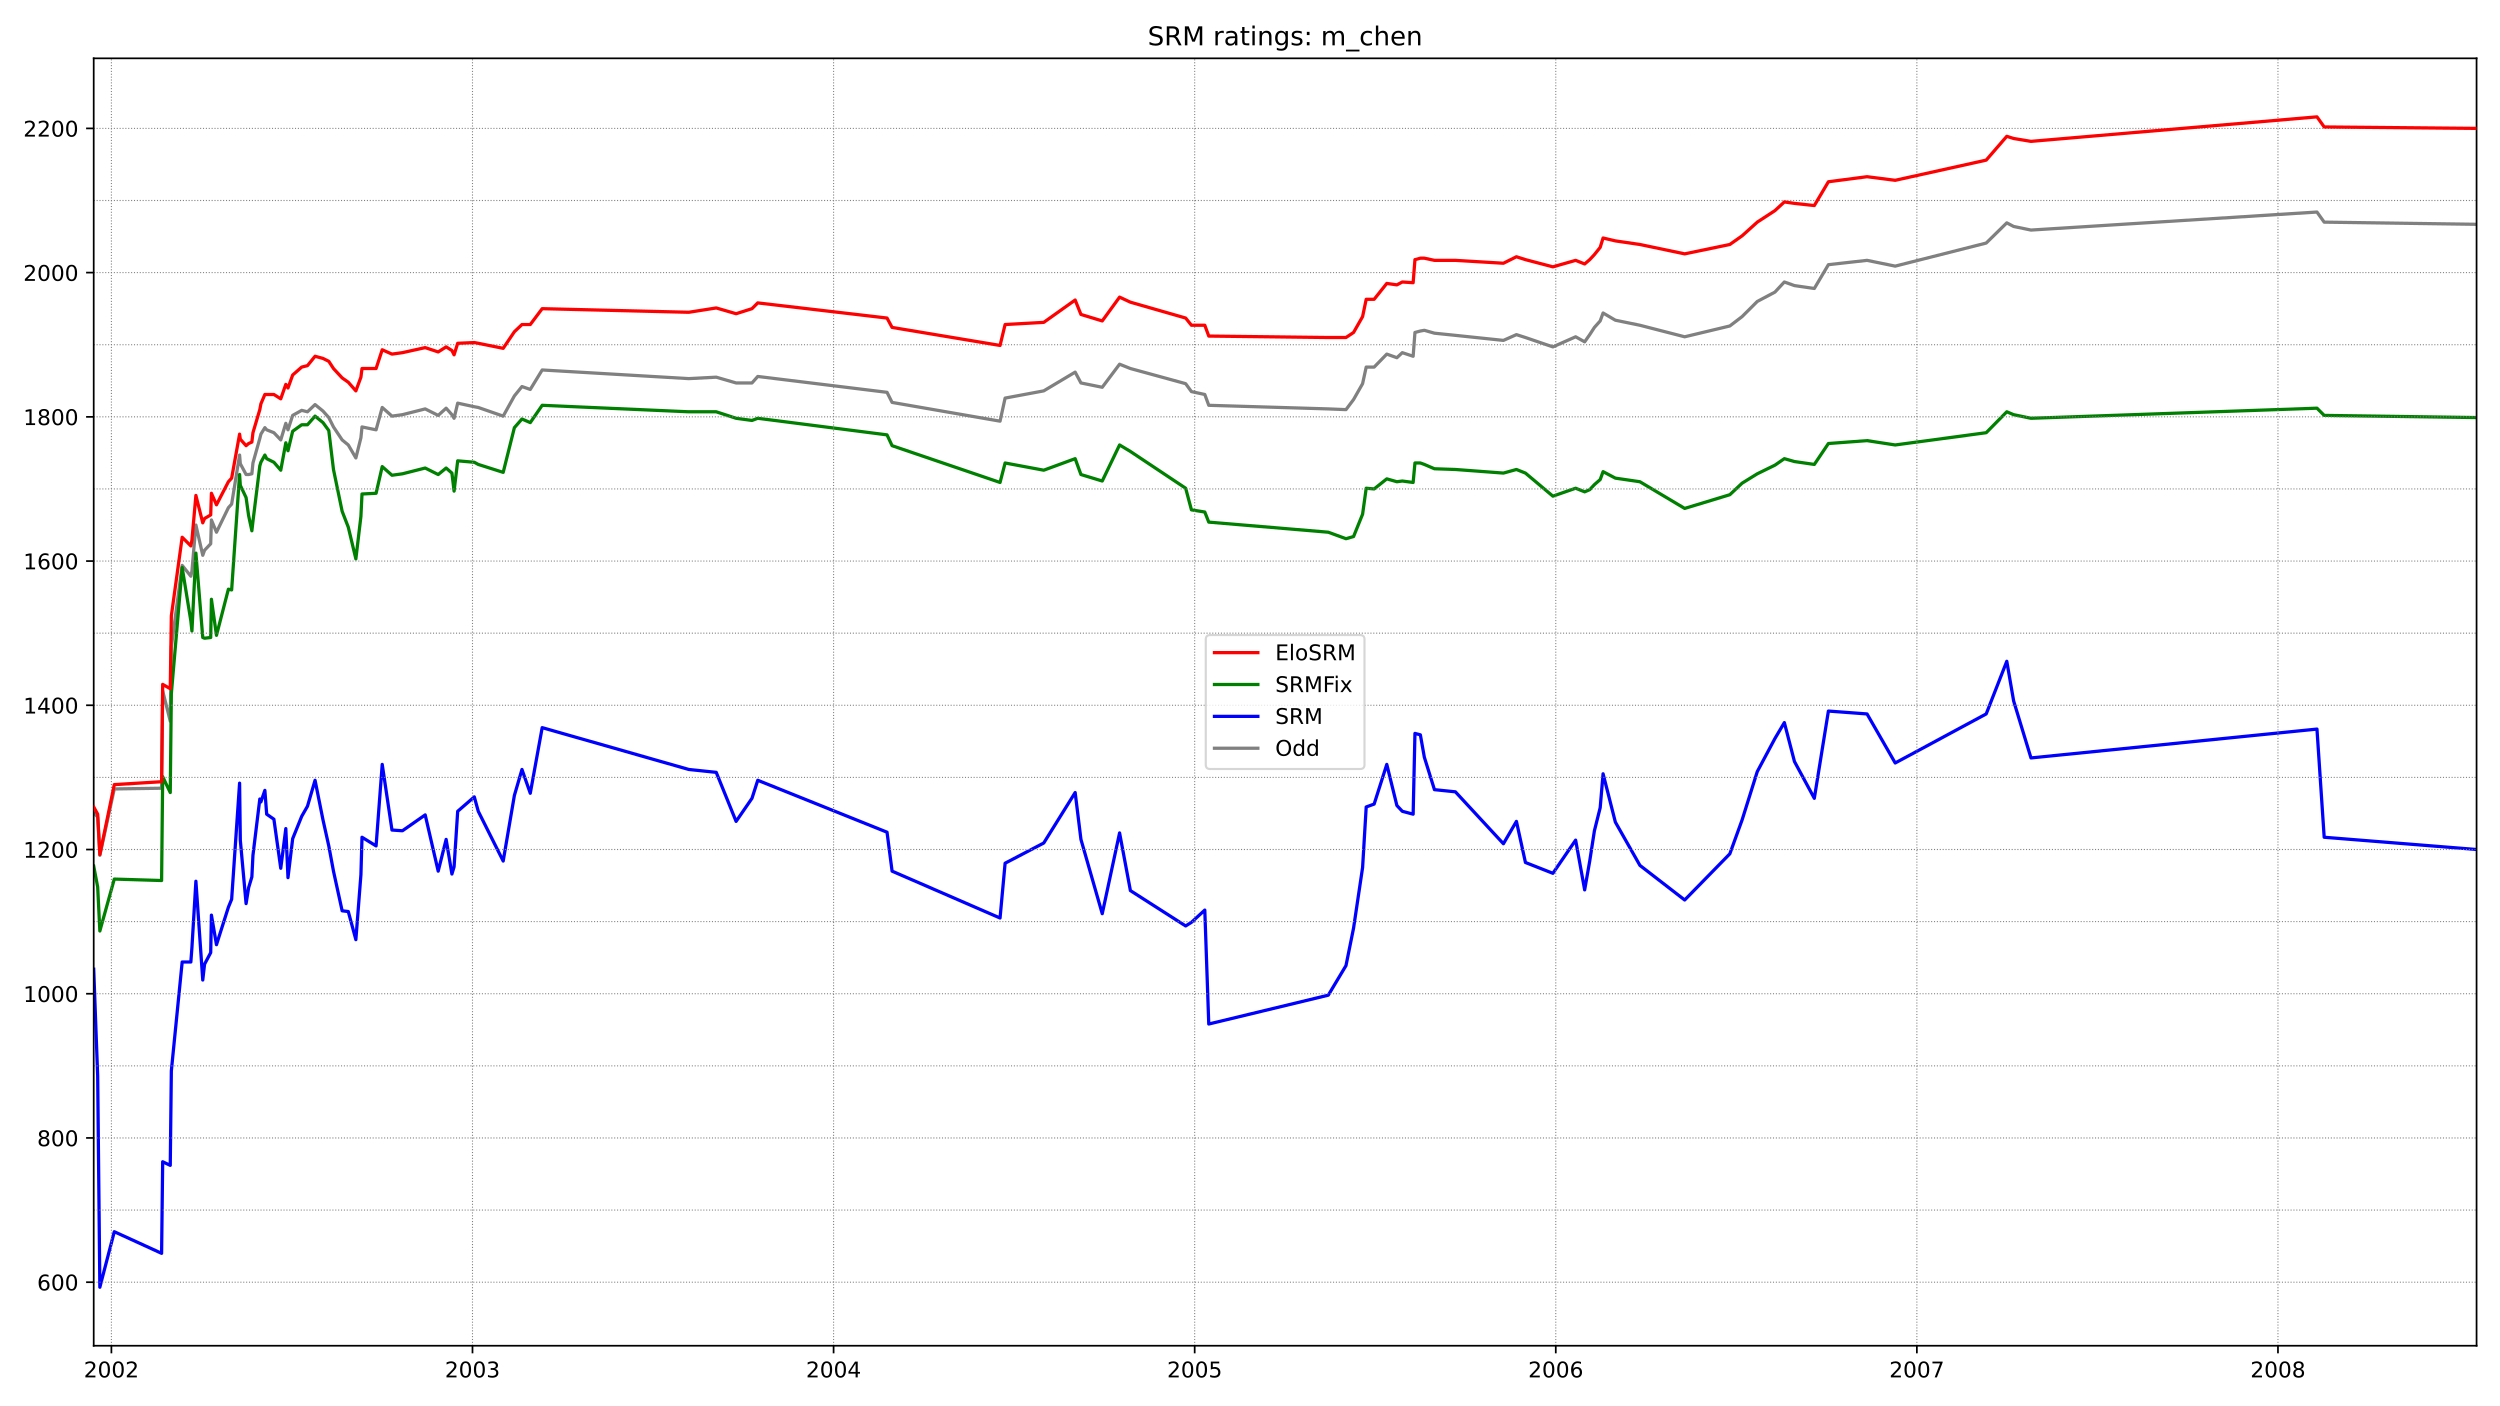<?xml version="1.0" encoding="utf-8" standalone="no"?>
<!DOCTYPE svg PUBLIC "-//W3C//DTD SVG 1.1//EN"
  "http://www.w3.org/Graphics/SVG/1.1/DTD/svg11.dtd">
<!-- Created with matplotlib (https://matplotlib.org/) -->
<svg height="648pt" version="1.1" viewBox="0 0 1152 648" width="1152pt" xmlns="http://www.w3.org/2000/svg" xmlns:xlink="http://www.w3.org/1999/xlink">
 <defs>
  <style type="text/css">*{stroke-linecap:butt;stroke-linejoin:round;}</style>
 </defs>
 <g id="figure_1">
  <g id="patch_1">
   <path d="M 0 648 
L 1152 648 
L 1152 0 
L 0 0 
z
" style="fill:#ffffff;"/>
  </g>
  <g id="axes_1">
   <g id="patch_2">
    <path d="M 43.18 620.12 
L 1141.2 620.12 
L 1141.2 26.88 
L 43.18 26.88 
z
" style="fill:#ffffff;"/>
   </g>
   <g id="line2d_1">
    <path clip-path="url(#p4c5276a7a8)" d="M 43.18 374.507 
L 45.01 376.5 
L 46.009 394.112 
L 52.664 363.541 
L 74.462 363.209 
L 74.961 318.349 
L 78.455 332.306 
L 78.954 298.08 
L 83.946 260.531 
L 87.939 265.515 
L 88.439 263.189 
L 90.269 241.922 
L 93.43 255.879 
L 94.262 253.553 
L 97.091 250.562 
L 97.424 239.596 
L 99.753 245.245 
L 105.244 233.947 
L 106.742 232.286 
L 110.402 209.69 
L 110.735 213.678 
L 113.397 218.662 
L 114.562 218.662 
L 116.06 218.33 
L 116.559 213.345 
L 119.72 202.047 
L 120.219 200.054 
L 122.05 197.063 
L 122.882 198.06 
L 126.21 199.389 
L 129.371 202.712 
L 131.7 195.069 
L 132.699 198.06 
L 134.862 191.414 
L 139.022 189.088 
L 141.684 189.753 
L 145.178 186.43 
L 148.839 189.42 
L 151.501 192.411 
L 153.664 196.731 
L 157.658 202.712 
L 160.486 205.038 
L 163.981 211.019 
L 166.31 201.715 
L 166.809 196.731 
L 173.298 198.06 
L 176.127 187.759 
L 180.62 191.746 
L 185.445 191.082 
L 195.928 188.424 
L 201.918 191.414 
L 205.578 188.091 
L 208.241 191.082 
L 209.239 192.743 
L 210.903 185.765 
L 218.557 187.427 
L 220.387 187.759 
L 231.868 191.746 
L 237.027 182.442 
L 240.521 178.122 
L 244.348 179.452 
L 249.839 170.48 
L 317.394 174.467 
L 330.04 173.803 
L 339.191 176.461 
L 346.512 176.461 
L 349.175 173.47 
L 408.743 180.781 
L 411.072 185.433 
L 460.824 194.072 
L 463.153 183.439 
L 480.957 180.116 
L 495.433 171.477 
L 498.095 176.461 
L 507.913 178.455 
L 515.899 167.821 
L 520.891 169.815 
L 546.349 176.793 
L 549.011 180.449 
L 555.168 181.778 
L 556.998 186.762 
L 612.074 188.424 
L 620.227 188.756 
L 623.721 184.104 
L 627.881 176.793 
L 629.545 169.151 
L 633.206 169.151 
L 639.029 163.169 
L 643.688 164.831 
L 646.184 162.505 
L 651.176 164.166 
L 652.008 153.201 
L 654.504 152.536 
L 656.334 152.204 
L 660.993 153.533 
L 670.644 154.53 
L 692.774 156.856 
L 698.764 154.197 
L 702.924 155.527 
L 715.57 159.846 
L 726.052 155.194 
L 730.212 157.52 
L 732.542 154.197 
L 734.705 150.875 
L 737.367 147.884 
L 738.698 144.229 
L 744.355 147.552 
L 755.67 149.878 
L 776.303 155.194 
L 797.102 150.21 
L 802.759 145.89 
L 809.747 138.912 
L 817.901 134.592 
L 822.227 129.94 
L 826.886 131.602 
L 836.037 132.931 
L 842.527 121.965 
L 860.331 119.971 
L 873.309 122.63 
L 915.24 111.996 
L 924.724 102.692 
L 927.886 104.354 
L 935.872 106.015 
L 1067.655 97.708 
L 1070.983 102.36 
L 1141.2 103.357 
" style="fill:none;stroke:#808080;stroke-linecap:square;stroke-width:1.5;"/>
   </g>
   <g id="line2d_2">
    <path clip-path="url(#p4c5276a7a8)" d="M 43.18 446.614 
L 45.01 495.793 
L 46.009 593.155 
L 52.664 567.568 
L 74.462 577.537 
L 74.961 535.336 
L 78.455 536.997 
L 78.954 493.467 
L 83.946 443.291 
L 87.939 443.291 
L 88.439 436.645 
L 90.269 406.074 
L 93.43 451.598 
L 94.262 444.288 
L 97.091 438.971 
L 97.424 421.692 
L 99.753 435.316 
L 105.244 418.037 
L 106.742 414.382 
L 110.402 360.883 
L 110.735 387.134 
L 113.397 416.375 
L 114.562 409.065 
L 116.06 404.081 
L 116.559 394.112 
L 119.72 368.193 
L 120.219 369.522 
L 122.05 364.206 
L 122.882 375.171 
L 126.21 377.497 
L 129.371 400.093 
L 131.7 381.817 
L 132.699 404.413 
L 134.862 386.469 
L 139.022 376.168 
L 141.684 371.516 
L 145.178 359.554 
L 148.839 377.83 
L 151.501 389.792 
L 153.664 401.422 
L 157.658 419.698 
L 160.486 420.031 
L 163.981 432.99 
L 166.31 403.084 
L 166.809 385.805 
L 173.298 389.792 
L 176.127 352.243 
L 180.62 382.482 
L 185.445 382.814 
L 195.928 375.504 
L 201.918 401.422 
L 205.578 386.802 
L 208.241 402.752 
L 209.239 399.429 
L 210.903 373.842 
L 218.557 367.196 
L 220.387 373.842 
L 231.868 396.77 
L 237.027 366.532 
L 240.521 354.569 
L 244.348 365.535 
L 249.839 335.296 
L 317.394 354.569 
L 330.04 355.898 
L 339.191 378.494 
L 346.512 367.861 
L 349.175 359.554 
L 408.743 383.479 
L 411.072 401.422 
L 460.824 423.021 
L 463.153 397.767 
L 480.957 388.463 
L 495.433 365.203 
L 498.095 386.802 
L 507.913 421.028 
L 515.899 383.811 
L 520.891 410.394 
L 546.349 426.677 
L 549.011 425.015 
L 555.168 419.366 
L 556.998 471.868 
L 612.074 458.576 
L 620.227 444.953 
L 623.721 427.673 
L 627.881 399.761 
L 629.545 371.848 
L 633.206 370.519 
L 639.029 352.243 
L 643.688 371.184 
L 646.184 373.842 
L 651.176 375.171 
L 652.008 337.955 
L 654.504 338.619 
L 656.334 348.92 
L 660.993 363.873 
L 670.644 364.87 
L 692.774 388.795 
L 698.764 378.494 
L 702.924 397.435 
L 715.57 402.419 
L 726.052 387.134 
L 730.212 410.062 
L 732.542 396.77 
L 734.705 382.814 
L 737.367 372.181 
L 738.698 356.563 
L 744.355 378.827 
L 755.67 398.764 
L 776.303 414.714 
L 797.102 393.447 
L 802.759 377.83 
L 809.747 355.566 
L 817.901 340.281 
L 822.227 332.97 
L 826.886 350.914 
L 836.037 367.861 
L 842.527 327.654 
L 860.331 328.983 
L 873.309 351.579 
L 915.24 328.983 
L 924.724 304.726 
L 927.886 323.002 
L 935.872 349.253 
L 1067.655 335.961 
L 1070.983 385.805 
L 1141.2 391.454 
" style="fill:none;stroke:#0000ff;stroke-linecap:square;stroke-width:1.5;"/>
   </g>
   <g id="matplotlib.axis_1">
    <g id="xtick_1">
     <g id="line2d_3">
      <defs>
       <path d="M 0 0 
L 0 3.5 
" id="m9b43e790f3" style="stroke:#000000;stroke-width:0.8;"/>
      </defs>
      <g>
       <use style="stroke:#000000;stroke-width:0.8;" x="51.333" xlink:href="#m9b43e790f3" y="620.12"/>
      </g>
     </g>
     <g id="text_1">
      <!-- 2002 -->
      <g transform="translate(38.608 634.718)scale(0.1 -0.1)">
       <defs>
        <path d="M 19.188 8.297 
L 53.609 8.297 
L 53.609 0 
L 7.328 0 
L 7.328 8.297 
Q 12.938 14.109 22.625 23.891 
Q 32.328 33.688 34.812 36.531 
Q 39.547 41.844 41.422 45.531 
Q 43.312 49.219 43.312 52.781 
Q 43.312 58.594 39.234 62.25 
Q 35.156 65.922 28.609 65.922 
Q 23.969 65.922 18.812 64.312 
Q 13.672 62.703 7.812 59.422 
L 7.812 69.391 
Q 13.766 71.781 18.938 73 
Q 24.125 74.219 28.422 74.219 
Q 39.75 74.219 46.484 68.547 
Q 53.219 62.891 53.219 53.422 
Q 53.219 48.922 51.531 44.891 
Q 49.859 40.875 45.406 35.406 
Q 44.188 33.984 37.641 27.219 
Q 31.109 20.453 19.188 8.297 
z
" id="DejaVuSans-50"/>
        <path d="M 31.781 66.406 
Q 24.172 66.406 20.328 58.906 
Q 16.5 51.422 16.5 36.375 
Q 16.5 21.391 20.328 13.891 
Q 24.172 6.391 31.781 6.391 
Q 39.453 6.391 43.281 13.891 
Q 47.125 21.391 47.125 36.375 
Q 47.125 51.422 43.281 58.906 
Q 39.453 66.406 31.781 66.406 
z
M 31.781 74.219 
Q 44.047 74.219 50.516 64.516 
Q 56.984 54.828 56.984 36.375 
Q 56.984 17.969 50.516 8.266 
Q 44.047 -1.422 31.781 -1.422 
Q 19.531 -1.422 13.062 8.266 
Q 6.594 17.969 6.594 36.375 
Q 6.594 54.828 13.062 64.516 
Q 19.531 74.219 31.781 74.219 
z
" id="DejaVuSans-48"/>
       </defs>
       <use xlink:href="#DejaVuSans-50"/>
       <use x="63.623" xlink:href="#DejaVuSans-48"/>
       <use x="127.246" xlink:href="#DejaVuSans-48"/>
       <use x="190.869" xlink:href="#DejaVuSans-50"/>
      </g>
     </g>
    </g>
    <g id="xtick_2">
     <g id="line2d_4">
      <g>
       <use style="stroke:#000000;stroke-width:0.8;" x="217.725" xlink:href="#m9b43e790f3" y="620.12"/>
      </g>
     </g>
     <g id="text_2">
      <!-- 2003 -->
      <g transform="translate(205 634.718)scale(0.1 -0.1)">
       <defs>
        <path d="M 40.578 39.312 
Q 47.656 37.797 51.625 33 
Q 55.609 28.219 55.609 21.188 
Q 55.609 10.406 48.188 4.484 
Q 40.766 -1.422 27.094 -1.422 
Q 22.516 -1.422 17.656 -0.516 
Q 12.797 0.391 7.625 2.203 
L 7.625 11.719 
Q 11.719 9.328 16.594 8.109 
Q 21.484 6.891 26.812 6.891 
Q 36.078 6.891 40.938 10.547 
Q 45.797 14.203 45.797 21.188 
Q 45.797 27.641 41.281 31.266 
Q 36.766 34.906 28.719 34.906 
L 20.219 34.906 
L 20.219 43.016 
L 29.109 43.016 
Q 36.375 43.016 40.234 45.922 
Q 44.094 48.828 44.094 54.297 
Q 44.094 59.906 40.109 62.906 
Q 36.141 65.922 28.719 65.922 
Q 24.656 65.922 20.016 65.031 
Q 15.375 64.156 9.812 62.312 
L 9.812 71.094 
Q 15.438 72.656 20.344 73.438 
Q 25.25 74.219 29.594 74.219 
Q 40.828 74.219 47.359 69.109 
Q 53.906 64.016 53.906 55.328 
Q 53.906 49.266 50.438 45.094 
Q 46.969 40.922 40.578 39.312 
z
" id="DejaVuSans-51"/>
       </defs>
       <use xlink:href="#DejaVuSans-50"/>
       <use x="63.623" xlink:href="#DejaVuSans-48"/>
       <use x="127.246" xlink:href="#DejaVuSans-48"/>
       <use x="190.869" xlink:href="#DejaVuSans-51"/>
      </g>
     </g>
    </g>
    <g id="xtick_3">
     <g id="line2d_5">
      <g>
       <use style="stroke:#000000;stroke-width:0.8;" x="384.117" xlink:href="#m9b43e790f3" y="620.12"/>
      </g>
     </g>
     <g id="text_3">
      <!-- 2004 -->
      <g transform="translate(371.392 634.718)scale(0.1 -0.1)">
       <defs>
        <path d="M 37.797 64.312 
L 12.891 25.391 
L 37.797 25.391 
z
M 35.203 72.906 
L 47.609 72.906 
L 47.609 25.391 
L 58.016 25.391 
L 58.016 17.188 
L 47.609 17.188 
L 47.609 0 
L 37.797 0 
L 37.797 17.188 
L 4.891 17.188 
L 4.891 26.703 
z
" id="DejaVuSans-52"/>
       </defs>
       <use xlink:href="#DejaVuSans-50"/>
       <use x="63.623" xlink:href="#DejaVuSans-48"/>
       <use x="127.246" xlink:href="#DejaVuSans-48"/>
       <use x="190.869" xlink:href="#DejaVuSans-52"/>
      </g>
     </g>
    </g>
    <g id="xtick_4">
     <g id="line2d_6">
      <g>
       <use style="stroke:#000000;stroke-width:0.8;" x="550.509" xlink:href="#m9b43e790f3" y="620.12"/>
      </g>
     </g>
     <g id="text_4">
      <!-- 2005 -->
      <g transform="translate(537.784 634.718)scale(0.1 -0.1)">
       <defs>
        <path d="M 10.797 72.906 
L 49.516 72.906 
L 49.516 64.594 
L 19.828 64.594 
L 19.828 46.734 
Q 21.969 47.469 24.109 47.828 
Q 26.266 48.188 28.422 48.188 
Q 40.625 48.188 47.75 41.5 
Q 54.891 34.812 54.891 23.391 
Q 54.891 11.625 47.562 5.094 
Q 40.234 -1.422 26.906 -1.422 
Q 22.312 -1.422 17.547 -0.641 
Q 12.797 0.141 7.719 1.703 
L 7.719 11.625 
Q 12.109 9.234 16.797 8.062 
Q 21.484 6.891 26.703 6.891 
Q 35.156 6.891 40.078 11.328 
Q 45.016 15.766 45.016 23.391 
Q 45.016 31 40.078 35.438 
Q 35.156 39.891 26.703 39.891 
Q 22.75 39.891 18.812 39.016 
Q 14.891 38.141 10.797 36.281 
z
" id="DejaVuSans-53"/>
       </defs>
       <use xlink:href="#DejaVuSans-50"/>
       <use x="63.623" xlink:href="#DejaVuSans-48"/>
       <use x="127.246" xlink:href="#DejaVuSans-48"/>
       <use x="190.869" xlink:href="#DejaVuSans-53"/>
      </g>
     </g>
    </g>
    <g id="xtick_5">
     <g id="line2d_7">
      <g>
       <use style="stroke:#000000;stroke-width:0.8;" x="716.901" xlink:href="#m9b43e790f3" y="620.12"/>
      </g>
     </g>
     <g id="text_5">
      <!-- 2006 -->
      <g transform="translate(704.176 634.718)scale(0.1 -0.1)">
       <defs>
        <path d="M 33.016 40.375 
Q 26.375 40.375 22.484 35.828 
Q 18.609 31.297 18.609 23.391 
Q 18.609 15.531 22.484 10.953 
Q 26.375 6.391 33.016 6.391 
Q 39.656 6.391 43.531 10.953 
Q 47.406 15.531 47.406 23.391 
Q 47.406 31.297 43.531 35.828 
Q 39.656 40.375 33.016 40.375 
z
M 52.594 71.297 
L 52.594 62.312 
Q 48.875 64.062 45.094 64.984 
Q 41.312 65.922 37.594 65.922 
Q 27.828 65.922 22.672 59.328 
Q 17.531 52.734 16.797 39.406 
Q 19.672 43.656 24.016 45.922 
Q 28.375 48.188 33.594 48.188 
Q 44.578 48.188 50.953 41.516 
Q 57.328 34.859 57.328 23.391 
Q 57.328 12.156 50.688 5.359 
Q 44.047 -1.422 33.016 -1.422 
Q 20.359 -1.422 13.672 8.266 
Q 6.984 17.969 6.984 36.375 
Q 6.984 53.656 15.188 63.938 
Q 23.391 74.219 37.203 74.219 
Q 40.922 74.219 44.703 73.484 
Q 48.484 72.75 52.594 71.297 
z
" id="DejaVuSans-54"/>
       </defs>
       <use xlink:href="#DejaVuSans-50"/>
       <use x="63.623" xlink:href="#DejaVuSans-48"/>
       <use x="127.246" xlink:href="#DejaVuSans-48"/>
       <use x="190.869" xlink:href="#DejaVuSans-54"/>
      </g>
     </g>
    </g>
    <g id="xtick_6">
     <g id="line2d_8">
      <g>
       <use style="stroke:#000000;stroke-width:0.8;" x="883.293" xlink:href="#m9b43e790f3" y="620.12"/>
      </g>
     </g>
     <g id="text_6">
      <!-- 2007 -->
      <g transform="translate(870.568 634.718)scale(0.1 -0.1)">
       <defs>
        <path d="M 8.203 72.906 
L 55.078 72.906 
L 55.078 68.703 
L 28.609 0 
L 18.312 0 
L 43.219 64.594 
L 8.203 64.594 
z
" id="DejaVuSans-55"/>
       </defs>
       <use xlink:href="#DejaVuSans-50"/>
       <use x="63.623" xlink:href="#DejaVuSans-48"/>
       <use x="127.246" xlink:href="#DejaVuSans-48"/>
       <use x="190.869" xlink:href="#DejaVuSans-55"/>
      </g>
     </g>
    </g>
    <g id="xtick_7">
     <g id="line2d_9">
      <g>
       <use style="stroke:#000000;stroke-width:0.8;" x="1049.684" xlink:href="#m9b43e790f3" y="620.12"/>
      </g>
     </g>
     <g id="text_7">
      <!-- 2008 -->
      <g transform="translate(1036.959 634.718)scale(0.1 -0.1)">
       <defs>
        <path d="M 31.781 34.625 
Q 24.75 34.625 20.719 30.859 
Q 16.703 27.094 16.703 20.516 
Q 16.703 13.922 20.719 10.156 
Q 24.75 6.391 31.781 6.391 
Q 38.812 6.391 42.859 10.172 
Q 46.922 13.969 46.922 20.516 
Q 46.922 27.094 42.891 30.859 
Q 38.875 34.625 31.781 34.625 
z
M 21.922 38.812 
Q 15.578 40.375 12.031 44.719 
Q 8.5 49.078 8.5 55.328 
Q 8.5 64.062 14.719 69.141 
Q 20.953 74.219 31.781 74.219 
Q 42.672 74.219 48.875 69.141 
Q 55.078 64.062 55.078 55.328 
Q 55.078 49.078 51.531 44.719 
Q 48 40.375 41.703 38.812 
Q 48.828 37.156 52.797 32.312 
Q 56.781 27.484 56.781 20.516 
Q 56.781 9.906 50.312 4.234 
Q 43.844 -1.422 31.781 -1.422 
Q 19.734 -1.422 13.25 4.234 
Q 6.781 9.906 6.781 20.516 
Q 6.781 27.484 10.781 32.312 
Q 14.797 37.156 21.922 38.812 
z
M 18.312 54.391 
Q 18.312 48.734 21.844 45.562 
Q 25.391 42.391 31.781 42.391 
Q 38.141 42.391 41.719 45.562 
Q 45.312 48.734 45.312 54.391 
Q 45.312 60.062 41.719 63.234 
Q 38.141 66.406 31.781 66.406 
Q 25.391 66.406 21.844 63.234 
Q 18.312 60.062 18.312 54.391 
z
" id="DejaVuSans-56"/>
       </defs>
       <use xlink:href="#DejaVuSans-50"/>
       <use x="63.623" xlink:href="#DejaVuSans-48"/>
       <use x="127.246" xlink:href="#DejaVuSans-48"/>
       <use x="190.869" xlink:href="#DejaVuSans-56"/>
      </g>
     </g>
    </g>
   </g>
   <g id="matplotlib.axis_2">
    <g id="ytick_1">
     <g id="line2d_10">
      <defs>
       <path d="M 0 0 
L -3.5 0 
" id="ma32bfe0263" style="stroke:#000000;stroke-width:0.8;"/>
      </defs>
      <g>
       <use style="stroke:#000000;stroke-width:0.8;" x="43.18" xlink:href="#ma32bfe0263" y="590.829"/>
      </g>
     </g>
     <g id="text_8">
      <!-- 600 -->
      <g transform="translate(17.093 594.628)scale(0.1 -0.1)">
       <use xlink:href="#DejaVuSans-54"/>
       <use x="63.623" xlink:href="#DejaVuSans-48"/>
       <use x="127.246" xlink:href="#DejaVuSans-48"/>
      </g>
     </g>
    </g>
    <g id="ytick_2">
     <g id="line2d_11">
      <g>
       <use style="stroke:#000000;stroke-width:0.8;" x="43.18" xlink:href="#ma32bfe0263" y="524.37"/>
      </g>
     </g>
     <g id="text_9">
      <!-- 800 -->
      <g transform="translate(17.093 528.169)scale(0.1 -0.1)">
       <use xlink:href="#DejaVuSans-56"/>
       <use x="63.623" xlink:href="#DejaVuSans-48"/>
       <use x="127.246" xlink:href="#DejaVuSans-48"/>
      </g>
     </g>
    </g>
    <g id="ytick_3">
     <g id="line2d_12">
      <g>
       <use style="stroke:#000000;stroke-width:0.8;" x="43.18" xlink:href="#ma32bfe0263" y="457.912"/>
      </g>
     </g>
     <g id="text_10">
      <!-- 1000 -->
      <g transform="translate(10.73 461.711)scale(0.1 -0.1)">
       <defs>
        <path d="M 12.406 8.297 
L 28.516 8.297 
L 28.516 63.922 
L 10.984 60.406 
L 10.984 69.391 
L 28.422 72.906 
L 38.281 72.906 
L 38.281 8.297 
L 54.391 8.297 
L 54.391 0 
L 12.406 0 
z
" id="DejaVuSans-49"/>
       </defs>
       <use xlink:href="#DejaVuSans-49"/>
       <use x="63.623" xlink:href="#DejaVuSans-48"/>
       <use x="127.246" xlink:href="#DejaVuSans-48"/>
       <use x="190.869" xlink:href="#DejaVuSans-48"/>
      </g>
     </g>
    </g>
    <g id="ytick_4">
     <g id="line2d_13">
      <g>
       <use style="stroke:#000000;stroke-width:0.8;" x="43.18" xlink:href="#ma32bfe0263" y="391.454"/>
      </g>
     </g>
     <g id="text_11">
      <!-- 1200 -->
      <g transform="translate(10.73 395.253)scale(0.1 -0.1)">
       <use xlink:href="#DejaVuSans-49"/>
       <use x="63.623" xlink:href="#DejaVuSans-50"/>
       <use x="127.246" xlink:href="#DejaVuSans-48"/>
       <use x="190.869" xlink:href="#DejaVuSans-48"/>
      </g>
     </g>
    </g>
    <g id="ytick_5">
     <g id="line2d_14">
      <g>
       <use style="stroke:#000000;stroke-width:0.8;" x="43.18" xlink:href="#ma32bfe0263" y="324.995"/>
      </g>
     </g>
     <g id="text_12">
      <!-- 1400 -->
      <g transform="translate(10.73 328.795)scale(0.1 -0.1)">
       <use xlink:href="#DejaVuSans-49"/>
       <use x="63.623" xlink:href="#DejaVuSans-52"/>
       <use x="127.246" xlink:href="#DejaVuSans-48"/>
       <use x="190.869" xlink:href="#DejaVuSans-48"/>
      </g>
     </g>
    </g>
    <g id="ytick_6">
     <g id="line2d_15">
      <g>
       <use style="stroke:#000000;stroke-width:0.8;" x="43.18" xlink:href="#ma32bfe0263" y="258.537"/>
      </g>
     </g>
     <g id="text_13">
      <!-- 1600 -->
      <g transform="translate(10.73 262.336)scale(0.1 -0.1)">
       <use xlink:href="#DejaVuSans-49"/>
       <use x="63.623" xlink:href="#DejaVuSans-54"/>
       <use x="127.246" xlink:href="#DejaVuSans-48"/>
       <use x="190.869" xlink:href="#DejaVuSans-48"/>
      </g>
     </g>
    </g>
    <g id="ytick_7">
     <g id="line2d_16">
      <g>
       <use style="stroke:#000000;stroke-width:0.8;" x="43.18" xlink:href="#ma32bfe0263" y="192.079"/>
      </g>
     </g>
     <g id="text_14">
      <!-- 1800 -->
      <g transform="translate(10.73 195.878)scale(0.1 -0.1)">
       <use xlink:href="#DejaVuSans-49"/>
       <use x="63.623" xlink:href="#DejaVuSans-56"/>
       <use x="127.246" xlink:href="#DejaVuSans-48"/>
       <use x="190.869" xlink:href="#DejaVuSans-48"/>
      </g>
     </g>
    </g>
    <g id="ytick_8">
     <g id="line2d_17">
      <g>
       <use style="stroke:#000000;stroke-width:0.8;" x="43.18" xlink:href="#ma32bfe0263" y="125.62"/>
      </g>
     </g>
     <g id="text_15">
      <!-- 2000 -->
      <g transform="translate(10.73 129.42)scale(0.1 -0.1)">
       <use xlink:href="#DejaVuSans-50"/>
       <use x="63.623" xlink:href="#DejaVuSans-48"/>
       <use x="127.246" xlink:href="#DejaVuSans-48"/>
       <use x="190.869" xlink:href="#DejaVuSans-48"/>
      </g>
     </g>
    </g>
    <g id="ytick_9">
     <g id="line2d_18">
      <g>
       <use style="stroke:#000000;stroke-width:0.8;" x="43.18" xlink:href="#ma32bfe0263" y="59.162"/>
      </g>
     </g>
     <g id="text_16">
      <!-- 2200 -->
      <g transform="translate(10.73 62.961)scale(0.1 -0.1)">
       <use xlink:href="#DejaVuSans-50"/>
       <use x="63.623" xlink:href="#DejaVuSans-50"/>
       <use x="127.246" xlink:href="#DejaVuSans-48"/>
       <use x="190.869" xlink:href="#DejaVuSans-48"/>
      </g>
     </g>
    </g>
   </g>
   <g id="line2d_19">
    <path clip-path="url(#p4c5276a7a8)" d="M 43.18 399.096 
L 45.01 408.733 
L 46.009 429.003 
L 52.664 405.078 
L 74.462 405.742 
L 74.961 357.892 
L 78.455 365.203 
L 78.954 319.679 
L 83.946 261.528 
L 87.939 286.117 
L 88.439 290.769 
L 90.269 254.882 
L 93.43 293.76 
L 94.262 294.092 
L 97.091 293.76 
L 97.424 276.148 
L 99.753 292.763 
L 105.244 271.496 
L 106.742 271.829 
L 110.402 218.662 
L 110.735 223.646 
L 113.397 229.295 
L 114.562 237.603 
L 116.06 244.581 
L 116.559 240.261 
L 119.72 214.675 
L 120.219 213.013 
L 122.05 209.69 
L 122.882 211.352 
L 126.21 213.013 
L 129.371 216.668 
L 131.7 204.041 
L 132.699 207.696 
L 134.862 198.725 
L 139.022 195.734 
L 141.684 195.734 
L 145.178 191.746 
L 148.839 194.737 
L 151.501 198.392 
L 153.664 216.336 
L 157.658 235.609 
L 160.486 242.919 
L 163.981 257.54 
L 166.31 237.935 
L 166.809 227.634 
L 173.298 227.302 
L 176.127 215.007 
L 180.62 218.994 
L 185.445 218.33 
L 195.928 215.671 
L 201.918 218.662 
L 205.578 215.671 
L 208.241 217.997 
L 209.239 226.305 
L 210.903 212.348 
L 218.557 213.013 
L 220.387 214.01 
L 231.868 217.665 
L 237.027 197.063 
L 240.521 193.076 
L 244.348 194.737 
L 249.839 186.762 
L 317.394 189.753 
L 330.04 189.753 
L 339.191 192.743 
L 346.512 193.74 
L 349.175 192.743 
L 408.743 200.386 
L 411.072 205.37 
L 460.824 222.317 
L 463.153 213.345 
L 480.957 216.668 
L 495.433 211.352 
L 498.095 218.662 
L 507.913 221.653 
L 515.899 205.038 
L 520.891 208.029 
L 546.349 224.976 
L 549.011 234.944 
L 555.168 235.941 
L 556.998 240.593 
L 612.074 245.245 
L 620.227 248.236 
L 623.721 247.239 
L 627.881 236.938 
L 629.545 224.976 
L 633.206 225.308 
L 639.029 220.656 
L 643.688 221.985 
L 646.184 221.653 
L 651.176 222.317 
L 652.008 213.345 
L 654.504 213.345 
L 656.334 214.01 
L 660.993 216.004 
L 670.644 216.336 
L 692.774 217.997 
L 698.764 216.336 
L 702.924 217.997 
L 715.57 228.631 
L 726.052 224.976 
L 730.212 226.637 
L 732.542 225.64 
L 734.705 223.314 
L 737.367 220.988 
L 738.698 217.333 
L 744.355 220.323 
L 755.67 221.985 
L 776.303 234.28 
L 797.102 227.966 
L 802.759 222.65 
L 809.747 218.33 
L 817.901 214.342 
L 822.227 211.352 
L 826.886 212.681 
L 836.037 214.01 
L 842.527 204.374 
L 860.331 203.044 
L 873.309 205.038 
L 915.24 199.389 
L 924.724 189.753 
L 927.886 191.082 
L 935.872 192.743 
L 1067.655 188.091 
L 1070.983 191.414 
L 1141.2 192.411 
" style="fill:none;stroke:#008000;stroke-linecap:square;stroke-width:1.5;"/>
   </g>
   <g id="line2d_20">
    <path clip-path="url(#p4c5276a7a8)" d="M 43.18 590.829 
L 1141.2 590.829 
" style="fill:none;stroke:#808080;stroke-dasharray:0.5,0.825;stroke-dashoffset:0;stroke-width:0.5;"/>
   </g>
   <g id="line2d_21">
    <path clip-path="url(#p4c5276a7a8)" d="M 43.18 557.599 
L 1141.2 557.599 
" style="fill:none;stroke:#808080;stroke-dasharray:0.5,0.825;stroke-dashoffset:0;stroke-width:0.5;"/>
   </g>
   <g id="line2d_22">
    <path clip-path="url(#p4c5276a7a8)" d="M 43.18 524.37 
L 1141.2 524.37 
" style="fill:none;stroke:#808080;stroke-dasharray:0.5,0.825;stroke-dashoffset:0;stroke-width:0.5;"/>
   </g>
   <g id="line2d_23">
    <path clip-path="url(#p4c5276a7a8)" d="M 43.18 491.141 
L 1141.2 491.141 
" style="fill:none;stroke:#808080;stroke-dasharray:0.5,0.825;stroke-dashoffset:0;stroke-width:0.5;"/>
   </g>
   <g id="line2d_24">
    <path clip-path="url(#p4c5276a7a8)" d="M 43.18 457.912 
L 1141.2 457.912 
" style="fill:none;stroke:#808080;stroke-dasharray:0.5,0.825;stroke-dashoffset:0;stroke-width:0.5;"/>
   </g>
   <g id="line2d_25">
    <path clip-path="url(#p4c5276a7a8)" d="M 43.18 424.683 
L 1141.2 424.683 
" style="fill:none;stroke:#808080;stroke-dasharray:0.5,0.825;stroke-dashoffset:0;stroke-width:0.5;"/>
   </g>
   <g id="line2d_26">
    <path clip-path="url(#p4c5276a7a8)" d="M 43.18 391.454 
L 1141.2 391.454 
" style="fill:none;stroke:#808080;stroke-dasharray:0.5,0.825;stroke-dashoffset:0;stroke-width:0.5;"/>
   </g>
   <g id="line2d_27">
    <path clip-path="url(#p4c5276a7a8)" d="M 43.18 358.224 
L 1141.2 358.224 
" style="fill:none;stroke:#808080;stroke-dasharray:0.5,0.825;stroke-dashoffset:0;stroke-width:0.5;"/>
   </g>
   <g id="line2d_28">
    <path clip-path="url(#p4c5276a7a8)" d="M 43.18 324.995 
L 1141.2 324.995 
" style="fill:none;stroke:#808080;stroke-dasharray:0.5,0.825;stroke-dashoffset:0;stroke-width:0.5;"/>
   </g>
   <g id="line2d_29">
    <path clip-path="url(#p4c5276a7a8)" d="M 43.18 291.766 
L 1141.2 291.766 
" style="fill:none;stroke:#808080;stroke-dasharray:0.5,0.825;stroke-dashoffset:0;stroke-width:0.5;"/>
   </g>
   <g id="line2d_30">
    <path clip-path="url(#p4c5276a7a8)" d="M 43.18 258.537 
L 1141.2 258.537 
" style="fill:none;stroke:#808080;stroke-dasharray:0.5,0.825;stroke-dashoffset:0;stroke-width:0.5;"/>
   </g>
   <g id="line2d_31">
    <path clip-path="url(#p4c5276a7a8)" d="M 43.18 225.308 
L 1141.2 225.308 
" style="fill:none;stroke:#808080;stroke-dasharray:0.5,0.825;stroke-dashoffset:0;stroke-width:0.5;"/>
   </g>
   <g id="line2d_32">
    <path clip-path="url(#p4c5276a7a8)" d="M 43.18 192.079 
L 1141.2 192.079 
" style="fill:none;stroke:#808080;stroke-dasharray:0.5,0.825;stroke-dashoffset:0;stroke-width:0.5;"/>
   </g>
   <g id="line2d_33">
    <path clip-path="url(#p4c5276a7a8)" d="M 43.18 158.85 
L 1141.2 158.85 
" style="fill:none;stroke:#808080;stroke-dasharray:0.5,0.825;stroke-dashoffset:0;stroke-width:0.5;"/>
   </g>
   <g id="line2d_34">
    <path clip-path="url(#p4c5276a7a8)" d="M 43.18 125.62 
L 1141.2 125.62 
" style="fill:none;stroke:#808080;stroke-dasharray:0.5,0.825;stroke-dashoffset:0;stroke-width:0.5;"/>
   </g>
   <g id="line2d_35">
    <path clip-path="url(#p4c5276a7a8)" d="M 43.18 92.391 
L 1141.2 92.391 
" style="fill:none;stroke:#808080;stroke-dasharray:0.5,0.825;stroke-dashoffset:0;stroke-width:0.5;"/>
   </g>
   <g id="line2d_36">
    <path clip-path="url(#p4c5276a7a8)" d="M 43.18 59.162 
L 1141.2 59.162 
" style="fill:none;stroke:#808080;stroke-dasharray:0.5,0.825;stroke-dashoffset:0;stroke-width:0.5;"/>
   </g>
   <g id="line2d_37">
    <path clip-path="url(#p4c5276a7a8)" d="M 51.333 620.12 
L 51.333 26.88 
" style="fill:none;stroke:#808080;stroke-dasharray:0.5,0.825;stroke-dashoffset:0;stroke-width:0.5;"/>
   </g>
   <g id="line2d_38">
    <path clip-path="url(#p4c5276a7a8)" d="M 217.725 620.12 
L 217.725 26.88 
" style="fill:none;stroke:#808080;stroke-dasharray:0.5,0.825;stroke-dashoffset:0;stroke-width:0.5;"/>
   </g>
   <g id="line2d_39">
    <path clip-path="url(#p4c5276a7a8)" d="M 384.117 620.12 
L 384.117 26.88 
" style="fill:none;stroke:#808080;stroke-dasharray:0.5,0.825;stroke-dashoffset:0;stroke-width:0.5;"/>
   </g>
   <g id="line2d_40">
    <path clip-path="url(#p4c5276a7a8)" d="M 550.509 620.12 
L 550.509 26.88 
" style="fill:none;stroke:#808080;stroke-dasharray:0.5,0.825;stroke-dashoffset:0;stroke-width:0.5;"/>
   </g>
   <g id="line2d_41">
    <path clip-path="url(#p4c5276a7a8)" d="M 716.901 620.12 
L 716.901 26.88 
" style="fill:none;stroke:#808080;stroke-dasharray:0.5,0.825;stroke-dashoffset:0;stroke-width:0.5;"/>
   </g>
   <g id="line2d_42">
    <path clip-path="url(#p4c5276a7a8)" d="M 883.293 620.12 
L 883.293 26.88 
" style="fill:none;stroke:#808080;stroke-dasharray:0.5,0.825;stroke-dashoffset:0;stroke-width:0.5;"/>
   </g>
   <g id="line2d_43">
    <path clip-path="url(#p4c5276a7a8)" d="M 1049.684 620.12 
L 1049.684 26.88 
" style="fill:none;stroke:#808080;stroke-dasharray:0.5,0.825;stroke-dashoffset:0;stroke-width:0.5;"/>
   </g>
   <g id="patch_3">
    <path d="M 43.18 620.12 
L 43.18 26.88 
" style="fill:none;stroke:#000000;stroke-linecap:square;stroke-linejoin:miter;stroke-width:0.8;"/>
   </g>
   <g id="patch_4">
    <path d="M 1141.2 620.12 
L 1141.2 26.88 
" style="fill:none;stroke:#000000;stroke-linecap:square;stroke-linejoin:miter;stroke-width:0.8;"/>
   </g>
   <g id="patch_5">
    <path d="M 43.18 620.12 
L 1141.2 620.12 
" style="fill:none;stroke:#000000;stroke-linecap:square;stroke-linejoin:miter;stroke-width:0.8;"/>
   </g>
   <g id="patch_6">
    <path d="M 43.18 26.88 
L 1141.2 26.88 
" style="fill:none;stroke:#000000;stroke-linecap:square;stroke-linejoin:miter;stroke-width:0.8;"/>
   </g>
   <g id="line2d_44">
    <path clip-path="url(#p4c5276a7a8)" d="M 43.18 371.848 
L 45.01 375.171 
L 46.009 393.78 
L 52.664 361.547 
L 74.462 360.218 
L 74.961 315.359 
L 78.455 317.353 
L 78.954 283.791 
L 83.946 247.571 
L 87.939 251.559 
L 88.439 248.901 
L 90.269 228.298 
L 93.43 240.926 
L 94.262 238.932 
L 97.091 237.27 
L 97.424 227.302 
L 99.753 232.618 
L 105.244 221.985 
L 106.742 220.323 
L 110.402 200.054 
L 110.735 202.38 
L 113.397 205.37 
L 114.562 204.374 
L 116.06 203.709 
L 116.559 199.389 
L 119.72 188.756 
L 120.219 186.097 
L 122.05 181.778 
L 122.882 181.778 
L 126.21 181.778 
L 129.371 183.771 
L 131.7 177.126 
L 132.699 178.787 
L 134.862 172.806 
L 139.022 169.151 
L 141.684 168.486 
L 145.178 164.166 
L 148.839 165.163 
L 151.501 166.492 
L 153.664 169.815 
L 157.658 174.135 
L 160.486 176.129 
L 163.981 180.116 
L 166.31 173.803 
L 166.809 169.815 
L 173.298 169.815 
L 176.127 161.176 
L 180.62 163.169 
L 185.445 162.505 
L 195.928 160.179 
L 201.918 162.172 
L 205.578 159.846 
L 208.241 161.508 
L 209.239 163.502 
L 210.903 158.185 
L 218.557 157.853 
L 220.387 158.185 
L 231.868 160.511 
L 237.027 152.868 
L 240.521 149.545 
L 244.348 149.545 
L 249.839 142.235 
L 317.394 143.896 
L 330.04 141.903 
L 339.191 144.561 
L 346.512 142.235 
L 349.175 139.577 
L 408.743 146.555 
L 411.072 150.875 
L 460.824 159.182 
L 463.153 149.545 
L 480.957 148.549 
L 495.433 138.247 
L 498.095 144.893 
L 507.913 147.884 
L 515.899 136.918 
L 520.891 139.244 
L 546.349 146.555 
L 549.011 149.878 
L 555.168 149.878 
L 556.998 154.862 
L 612.074 155.527 
L 620.227 155.527 
L 623.721 153.201 
L 627.881 145.89 
L 629.545 137.915 
L 633.206 137.915 
L 639.029 130.605 
L 643.688 131.269 
L 646.184 129.94 
L 651.176 130.272 
L 652.008 119.639 
L 654.504 118.975 
L 656.334 118.975 
L 660.993 119.971 
L 670.644 119.971 
L 692.774 121.301 
L 698.764 118.31 
L 702.924 119.639 
L 715.57 122.962 
L 726.052 119.971 
L 730.212 121.633 
L 732.542 119.639 
L 734.705 117.313 
L 737.367 113.99 
L 738.698 109.67 
L 744.355 111 
L 755.67 112.661 
L 776.303 116.981 
L 797.102 112.661 
L 802.759 108.674 
L 809.747 102.36 
L 817.901 97.043 
L 822.227 93.056 
L 826.886 93.72 
L 836.037 94.717 
L 842.527 83.752 
L 860.331 81.426 
L 873.309 83.087 
L 915.24 73.783 
L 924.724 62.817 
L 927.886 63.814 
L 935.872 65.143 
L 1067.655 53.845 
L 1070.983 58.498 
L 1141.2 59.162 
" style="fill:none;stroke:#ff0000;stroke-linecap:square;stroke-width:1.5;"/>
   </g>
   <g id="text_17">
    <!-- SRM ratings: m_chen -->
    <g transform="translate(528.86 20.88)scale(0.12 -0.12)">
     <defs>
      <path d="M 53.516 70.516 
L 53.516 60.891 
Q 47.906 63.578 42.922 64.891 
Q 37.938 66.219 33.297 66.219 
Q 25.25 66.219 20.875 63.094 
Q 16.5 59.969 16.5 54.203 
Q 16.5 49.359 19.406 46.891 
Q 22.312 44.438 30.422 42.922 
L 36.375 41.703 
Q 47.406 39.594 52.656 34.297 
Q 57.906 29 57.906 20.125 
Q 57.906 9.516 50.797 4.047 
Q 43.703 -1.422 29.984 -1.422 
Q 24.812 -1.422 18.969 -0.25 
Q 13.141 0.922 6.891 3.219 
L 6.891 13.375 
Q 12.891 10.016 18.656 8.297 
Q 24.422 6.594 29.984 6.594 
Q 38.422 6.594 43.016 9.906 
Q 47.609 13.234 47.609 19.391 
Q 47.609 24.75 44.312 27.781 
Q 41.016 30.812 33.5 32.328 
L 27.484 33.5 
Q 16.453 35.688 11.516 40.375 
Q 6.594 45.062 6.594 53.422 
Q 6.594 63.094 13.406 68.656 
Q 20.219 74.219 32.172 74.219 
Q 37.312 74.219 42.625 73.281 
Q 47.953 72.359 53.516 70.516 
z
" id="DejaVuSans-83"/>
      <path d="M 44.391 34.188 
Q 47.562 33.109 50.562 29.594 
Q 53.562 26.078 56.594 19.922 
L 66.609 0 
L 56 0 
L 46.688 18.703 
Q 43.062 26.031 39.672 28.422 
Q 36.281 30.812 30.422 30.812 
L 19.672 30.812 
L 19.672 0 
L 9.812 0 
L 9.812 72.906 
L 32.078 72.906 
Q 44.578 72.906 50.734 67.672 
Q 56.891 62.453 56.891 51.906 
Q 56.891 45.016 53.688 40.469 
Q 50.484 35.938 44.391 34.188 
z
M 19.672 64.797 
L 19.672 38.922 
L 32.078 38.922 
Q 39.203 38.922 42.844 42.219 
Q 46.484 45.516 46.484 51.906 
Q 46.484 58.297 42.844 61.547 
Q 39.203 64.797 32.078 64.797 
z
" id="DejaVuSans-82"/>
      <path d="M 9.812 72.906 
L 24.516 72.906 
L 43.109 23.297 
L 61.812 72.906 
L 76.516 72.906 
L 76.516 0 
L 66.891 0 
L 66.891 64.016 
L 48.094 14.016 
L 38.188 14.016 
L 19.391 64.016 
L 19.391 0 
L 9.812 0 
z
" id="DejaVuSans-77"/>
      <path id="DejaVuSans-32"/>
      <path d="M 41.109 46.297 
Q 39.594 47.172 37.812 47.578 
Q 36.031 48 33.891 48 
Q 26.266 48 22.188 43.047 
Q 18.109 38.094 18.109 28.812 
L 18.109 0 
L 9.078 0 
L 9.078 54.688 
L 18.109 54.688 
L 18.109 46.188 
Q 20.953 51.172 25.484 53.578 
Q 30.031 56 36.531 56 
Q 37.453 56 38.578 55.875 
Q 39.703 55.766 41.062 55.516 
z
" id="DejaVuSans-114"/>
      <path d="M 34.281 27.484 
Q 23.391 27.484 19.188 25 
Q 14.984 22.516 14.984 16.5 
Q 14.984 11.719 18.141 8.906 
Q 21.297 6.109 26.703 6.109 
Q 34.188 6.109 38.703 11.406 
Q 43.219 16.703 43.219 25.484 
L 43.219 27.484 
z
M 52.203 31.203 
L 52.203 0 
L 43.219 0 
L 43.219 8.297 
Q 40.141 3.328 35.547 0.953 
Q 30.953 -1.422 24.312 -1.422 
Q 15.922 -1.422 10.953 3.297 
Q 6 8.016 6 15.922 
Q 6 25.141 12.172 29.828 
Q 18.359 34.516 30.609 34.516 
L 43.219 34.516 
L 43.219 35.406 
Q 43.219 41.609 39.141 45 
Q 35.062 48.391 27.688 48.391 
Q 23 48.391 18.547 47.266 
Q 14.109 46.141 10.016 43.891 
L 10.016 52.203 
Q 14.938 54.109 19.578 55.047 
Q 24.219 56 28.609 56 
Q 40.484 56 46.344 49.844 
Q 52.203 43.703 52.203 31.203 
z
" id="DejaVuSans-97"/>
      <path d="M 18.312 70.219 
L 18.312 54.688 
L 36.812 54.688 
L 36.812 47.703 
L 18.312 47.703 
L 18.312 18.016 
Q 18.312 11.328 20.141 9.422 
Q 21.969 7.516 27.594 7.516 
L 36.812 7.516 
L 36.812 0 
L 27.594 0 
Q 17.188 0 13.234 3.875 
Q 9.281 7.766 9.281 18.016 
L 9.281 47.703 
L 2.688 47.703 
L 2.688 54.688 
L 9.281 54.688 
L 9.281 70.219 
z
" id="DejaVuSans-116"/>
      <path d="M 9.422 54.688 
L 18.406 54.688 
L 18.406 0 
L 9.422 0 
z
M 9.422 75.984 
L 18.406 75.984 
L 18.406 64.594 
L 9.422 64.594 
z
" id="DejaVuSans-105"/>
      <path d="M 54.891 33.016 
L 54.891 0 
L 45.906 0 
L 45.906 32.719 
Q 45.906 40.484 42.875 44.328 
Q 39.844 48.188 33.797 48.188 
Q 26.516 48.188 22.312 43.547 
Q 18.109 38.922 18.109 30.906 
L 18.109 0 
L 9.078 0 
L 9.078 54.688 
L 18.109 54.688 
L 18.109 46.188 
Q 21.344 51.125 25.703 53.562 
Q 30.078 56 35.797 56 
Q 45.219 56 50.047 50.172 
Q 54.891 44.344 54.891 33.016 
z
" id="DejaVuSans-110"/>
      <path d="M 45.406 27.984 
Q 45.406 37.75 41.375 43.109 
Q 37.359 48.484 30.078 48.484 
Q 22.859 48.484 18.828 43.109 
Q 14.797 37.75 14.797 27.984 
Q 14.797 18.266 18.828 12.891 
Q 22.859 7.516 30.078 7.516 
Q 37.359 7.516 41.375 12.891 
Q 45.406 18.266 45.406 27.984 
z
M 54.391 6.781 
Q 54.391 -7.172 48.188 -13.984 
Q 42 -20.797 29.203 -20.797 
Q 24.469 -20.797 20.266 -20.094 
Q 16.062 -19.391 12.109 -17.922 
L 12.109 -9.188 
Q 16.062 -11.328 19.922 -12.344 
Q 23.781 -13.375 27.781 -13.375 
Q 36.625 -13.375 41.016 -8.766 
Q 45.406 -4.156 45.406 5.172 
L 45.406 9.625 
Q 42.625 4.781 38.281 2.391 
Q 33.938 0 27.875 0 
Q 17.828 0 11.672 7.656 
Q 5.516 15.328 5.516 27.984 
Q 5.516 40.672 11.672 48.328 
Q 17.828 56 27.875 56 
Q 33.938 56 38.281 53.609 
Q 42.625 51.219 45.406 46.391 
L 45.406 54.688 
L 54.391 54.688 
z
" id="DejaVuSans-103"/>
      <path d="M 44.281 53.078 
L 44.281 44.578 
Q 40.484 46.531 36.375 47.5 
Q 32.281 48.484 27.875 48.484 
Q 21.188 48.484 17.844 46.438 
Q 14.5 44.391 14.5 40.281 
Q 14.5 37.156 16.891 35.375 
Q 19.281 33.594 26.516 31.984 
L 29.594 31.297 
Q 39.156 29.25 43.188 25.516 
Q 47.219 21.781 47.219 15.094 
Q 47.219 7.469 41.188 3.016 
Q 35.156 -1.422 24.609 -1.422 
Q 20.219 -1.422 15.453 -0.562 
Q 10.688 0.297 5.422 2 
L 5.422 11.281 
Q 10.406 8.688 15.234 7.391 
Q 20.062 6.109 24.812 6.109 
Q 31.156 6.109 34.562 8.281 
Q 37.984 10.453 37.984 14.406 
Q 37.984 18.062 35.516 20.016 
Q 33.062 21.969 24.703 23.781 
L 21.578 24.516 
Q 13.234 26.266 9.516 29.906 
Q 5.812 33.547 5.812 39.891 
Q 5.812 47.609 11.281 51.797 
Q 16.75 56 26.812 56 
Q 31.781 56 36.172 55.266 
Q 40.578 54.547 44.281 53.078 
z
" id="DejaVuSans-115"/>
      <path d="M 11.719 12.406 
L 22.016 12.406 
L 22.016 0 
L 11.719 0 
z
M 11.719 51.703 
L 22.016 51.703 
L 22.016 39.312 
L 11.719 39.312 
z
" id="DejaVuSans-58"/>
      <path d="M 52 44.188 
Q 55.375 50.25 60.062 53.125 
Q 64.75 56 71.094 56 
Q 79.641 56 84.281 50.016 
Q 88.922 44.047 88.922 33.016 
L 88.922 0 
L 79.891 0 
L 79.891 32.719 
Q 79.891 40.578 77.094 44.375 
Q 74.312 48.188 68.609 48.188 
Q 61.625 48.188 57.562 43.547 
Q 53.516 38.922 53.516 30.906 
L 53.516 0 
L 44.484 0 
L 44.484 32.719 
Q 44.484 40.625 41.703 44.406 
Q 38.922 48.188 33.109 48.188 
Q 26.219 48.188 22.156 43.531 
Q 18.109 38.875 18.109 30.906 
L 18.109 0 
L 9.078 0 
L 9.078 54.688 
L 18.109 54.688 
L 18.109 46.188 
Q 21.188 51.219 25.484 53.609 
Q 29.781 56 35.688 56 
Q 41.656 56 45.828 52.969 
Q 50 49.953 52 44.188 
z
" id="DejaVuSans-109"/>
      <path d="M 50.984 -16.609 
L 50.984 -23.578 
L -0.984 -23.578 
L -0.984 -16.609 
z
" id="DejaVuSans-95"/>
      <path d="M 48.781 52.594 
L 48.781 44.188 
Q 44.969 46.297 41.141 47.344 
Q 37.312 48.391 33.406 48.391 
Q 24.656 48.391 19.812 42.844 
Q 14.984 37.312 14.984 27.297 
Q 14.984 17.281 19.812 11.734 
Q 24.656 6.203 33.406 6.203 
Q 37.312 6.203 41.141 7.25 
Q 44.969 8.297 48.781 10.406 
L 48.781 2.094 
Q 45.016 0.344 40.984 -0.531 
Q 36.969 -1.422 32.422 -1.422 
Q 20.062 -1.422 12.781 6.344 
Q 5.516 14.109 5.516 27.297 
Q 5.516 40.672 12.859 48.328 
Q 20.219 56 33.016 56 
Q 37.156 56 41.109 55.141 
Q 45.062 54.297 48.781 52.594 
z
" id="DejaVuSans-99"/>
      <path d="M 54.891 33.016 
L 54.891 0 
L 45.906 0 
L 45.906 32.719 
Q 45.906 40.484 42.875 44.328 
Q 39.844 48.188 33.797 48.188 
Q 26.516 48.188 22.312 43.547 
Q 18.109 38.922 18.109 30.906 
L 18.109 0 
L 9.078 0 
L 9.078 75.984 
L 18.109 75.984 
L 18.109 46.188 
Q 21.344 51.125 25.703 53.562 
Q 30.078 56 35.797 56 
Q 45.219 56 50.047 50.172 
Q 54.891 44.344 54.891 33.016 
z
" id="DejaVuSans-104"/>
      <path d="M 56.203 29.594 
L 56.203 25.203 
L 14.891 25.203 
Q 15.484 15.922 20.484 11.062 
Q 25.484 6.203 34.422 6.203 
Q 39.594 6.203 44.453 7.469 
Q 49.312 8.734 54.109 11.281 
L 54.109 2.781 
Q 49.266 0.734 44.188 -0.344 
Q 39.109 -1.422 33.891 -1.422 
Q 20.797 -1.422 13.156 6.188 
Q 5.516 13.812 5.516 26.812 
Q 5.516 40.234 12.766 48.109 
Q 20.016 56 32.328 56 
Q 43.359 56 49.781 48.891 
Q 56.203 41.797 56.203 29.594 
z
M 47.219 32.234 
Q 47.125 39.594 43.094 43.984 
Q 39.062 48.391 32.422 48.391 
Q 24.906 48.391 20.391 44.141 
Q 15.875 39.891 15.188 32.172 
z
" id="DejaVuSans-101"/>
     </defs>
     <use xlink:href="#DejaVuSans-83"/>
     <use x="63.477" xlink:href="#DejaVuSans-82"/>
     <use x="132.959" xlink:href="#DejaVuSans-77"/>
     <use x="219.238" xlink:href="#DejaVuSans-32"/>
     <use x="251.025" xlink:href="#DejaVuSans-114"/>
     <use x="292.139" xlink:href="#DejaVuSans-97"/>
     <use x="353.418" xlink:href="#DejaVuSans-116"/>
     <use x="392.627" xlink:href="#DejaVuSans-105"/>
     <use x="420.41" xlink:href="#DejaVuSans-110"/>
     <use x="483.789" xlink:href="#DejaVuSans-103"/>
     <use x="547.266" xlink:href="#DejaVuSans-115"/>
     <use x="599.365" xlink:href="#DejaVuSans-58"/>
     <use x="633.057" xlink:href="#DejaVuSans-32"/>
     <use x="664.844" xlink:href="#DejaVuSans-109"/>
     <use x="762.256" xlink:href="#DejaVuSans-95"/>
     <use x="812.256" xlink:href="#DejaVuSans-99"/>
     <use x="867.236" xlink:href="#DejaVuSans-104"/>
     <use x="930.615" xlink:href="#DejaVuSans-101"/>
     <use x="992.139" xlink:href="#DejaVuSans-110"/>
    </g>
   </g>
   <g id="legend_1">
    <g id="patch_7">
     <path d="M 557.62 354.356 
L 626.76 354.356 
Q 628.76 354.356 628.76 352.356 
L 628.76 294.644 
Q 628.76 292.644 626.76 292.644 
L 557.62 292.644 
Q 555.62 292.644 555.62 294.644 
L 555.62 352.356 
Q 555.62 354.356 557.62 354.356 
z
" style="fill:#ffffff;opacity:0.8;stroke:#cccccc;stroke-linejoin:miter;"/>
    </g>
    <g id="line2d_45">
     <path d="M 559.62 300.742 
L 579.62 300.742 
" style="fill:none;stroke:#ff0000;stroke-linecap:square;stroke-width:1.5;"/>
    </g>
    <g id="line2d_46"/>
    <g id="text_18">
     <!-- EloSRM -->
     <g transform="translate(587.62 304.242)scale(0.1 -0.1)">
      <defs>
       <path d="M 9.812 72.906 
L 55.906 72.906 
L 55.906 64.594 
L 19.672 64.594 
L 19.672 43.016 
L 54.391 43.016 
L 54.391 34.719 
L 19.672 34.719 
L 19.672 8.297 
L 56.781 8.297 
L 56.781 0 
L 9.812 0 
z
" id="DejaVuSans-69"/>
       <path d="M 9.422 75.984 
L 18.406 75.984 
L 18.406 0 
L 9.422 0 
z
" id="DejaVuSans-108"/>
       <path d="M 30.609 48.391 
Q 23.391 48.391 19.188 42.75 
Q 14.984 37.109 14.984 27.297 
Q 14.984 17.484 19.156 11.844 
Q 23.344 6.203 30.609 6.203 
Q 37.797 6.203 41.984 11.859 
Q 46.188 17.531 46.188 27.297 
Q 46.188 37.016 41.984 42.703 
Q 37.797 48.391 30.609 48.391 
z
M 30.609 56 
Q 42.328 56 49.016 48.375 
Q 55.719 40.766 55.719 27.297 
Q 55.719 13.875 49.016 6.219 
Q 42.328 -1.422 30.609 -1.422 
Q 18.844 -1.422 12.172 6.219 
Q 5.516 13.875 5.516 27.297 
Q 5.516 40.766 12.172 48.375 
Q 18.844 56 30.609 56 
z
" id="DejaVuSans-111"/>
      </defs>
      <use xlink:href="#DejaVuSans-69"/>
      <use x="63.184" xlink:href="#DejaVuSans-108"/>
      <use x="90.967" xlink:href="#DejaVuSans-111"/>
      <use x="152.148" xlink:href="#DejaVuSans-83"/>
      <use x="215.625" xlink:href="#DejaVuSans-82"/>
      <use x="285.107" xlink:href="#DejaVuSans-77"/>
     </g>
    </g>
    <g id="line2d_47">
     <path d="M 559.62 315.42 
L 579.62 315.42 
" style="fill:none;stroke:#008000;stroke-linecap:square;stroke-width:1.5;"/>
    </g>
    <g id="line2d_48"/>
    <g id="text_19">
     <!-- SRMFix -->
     <g transform="translate(587.62 318.92)scale(0.1 -0.1)">
      <defs>
       <path d="M 9.812 72.906 
L 51.703 72.906 
L 51.703 64.594 
L 19.672 64.594 
L 19.672 43.109 
L 48.578 43.109 
L 48.578 34.812 
L 19.672 34.812 
L 19.672 0 
L 9.812 0 
z
" id="DejaVuSans-70"/>
       <path d="M 54.891 54.688 
L 35.109 28.078 
L 55.906 0 
L 45.312 0 
L 29.391 21.484 
L 13.484 0 
L 2.875 0 
L 24.125 28.609 
L 4.688 54.688 
L 15.281 54.688 
L 29.781 35.203 
L 44.281 54.688 
z
" id="DejaVuSans-120"/>
      </defs>
      <use xlink:href="#DejaVuSans-83"/>
      <use x="63.477" xlink:href="#DejaVuSans-82"/>
      <use x="132.959" xlink:href="#DejaVuSans-77"/>
      <use x="219.238" xlink:href="#DejaVuSans-70"/>
      <use x="269.508" xlink:href="#DejaVuSans-105"/>
      <use x="297.291" xlink:href="#DejaVuSans-120"/>
     </g>
    </g>
    <g id="line2d_49">
     <path d="M 559.62 330.098 
L 579.62 330.098 
" style="fill:none;stroke:#0000ff;stroke-linecap:square;stroke-width:1.5;"/>
    </g>
    <g id="line2d_50"/>
    <g id="text_20">
     <!-- SRM -->
     <g transform="translate(587.62 333.598)scale(0.1 -0.1)">
      <use xlink:href="#DejaVuSans-83"/>
      <use x="63.477" xlink:href="#DejaVuSans-82"/>
      <use x="132.959" xlink:href="#DejaVuSans-77"/>
     </g>
    </g>
    <g id="line2d_51">
     <path d="M 559.62 344.777 
L 579.62 344.777 
" style="fill:none;stroke:#808080;stroke-linecap:square;stroke-width:1.5;"/>
    </g>
    <g id="line2d_52"/>
    <g id="text_21">
     <!-- Odd -->
     <g transform="translate(587.62 348.277)scale(0.1 -0.1)">
      <defs>
       <path d="M 39.406 66.219 
Q 28.656 66.219 22.328 58.203 
Q 16.016 50.203 16.016 36.375 
Q 16.016 22.609 22.328 14.594 
Q 28.656 6.594 39.406 6.594 
Q 50.141 6.594 56.422 14.594 
Q 62.703 22.609 62.703 36.375 
Q 62.703 50.203 56.422 58.203 
Q 50.141 66.219 39.406 66.219 
z
M 39.406 74.219 
Q 54.734 74.219 63.906 63.938 
Q 73.094 53.656 73.094 36.375 
Q 73.094 19.141 63.906 8.859 
Q 54.734 -1.422 39.406 -1.422 
Q 24.031 -1.422 14.812 8.828 
Q 5.609 19.094 5.609 36.375 
Q 5.609 53.656 14.812 63.938 
Q 24.031 74.219 39.406 74.219 
z
" id="DejaVuSans-79"/>
       <path d="M 45.406 46.391 
L 45.406 75.984 
L 54.391 75.984 
L 54.391 0 
L 45.406 0 
L 45.406 8.203 
Q 42.578 3.328 38.25 0.953 
Q 33.938 -1.422 27.875 -1.422 
Q 17.969 -1.422 11.734 6.484 
Q 5.516 14.406 5.516 27.297 
Q 5.516 40.188 11.734 48.094 
Q 17.969 56 27.875 56 
Q 33.938 56 38.25 53.625 
Q 42.578 51.266 45.406 46.391 
z
M 14.797 27.297 
Q 14.797 17.391 18.875 11.75 
Q 22.953 6.109 30.078 6.109 
Q 37.203 6.109 41.297 11.75 
Q 45.406 17.391 45.406 27.297 
Q 45.406 37.203 41.297 42.844 
Q 37.203 48.484 30.078 48.484 
Q 22.953 48.484 18.875 42.844 
Q 14.797 37.203 14.797 27.297 
z
" id="DejaVuSans-100"/>
      </defs>
      <use xlink:href="#DejaVuSans-79"/>
      <use x="78.711" xlink:href="#DejaVuSans-100"/>
      <use x="142.188" xlink:href="#DejaVuSans-100"/>
     </g>
    </g>
   </g>
  </g>
 </g>
 <defs>
  <clipPath id="p4c5276a7a8">
   <rect height="593.24" width="1098.02" x="43.18" y="26.88"/>
  </clipPath>
 </defs>
</svg>
